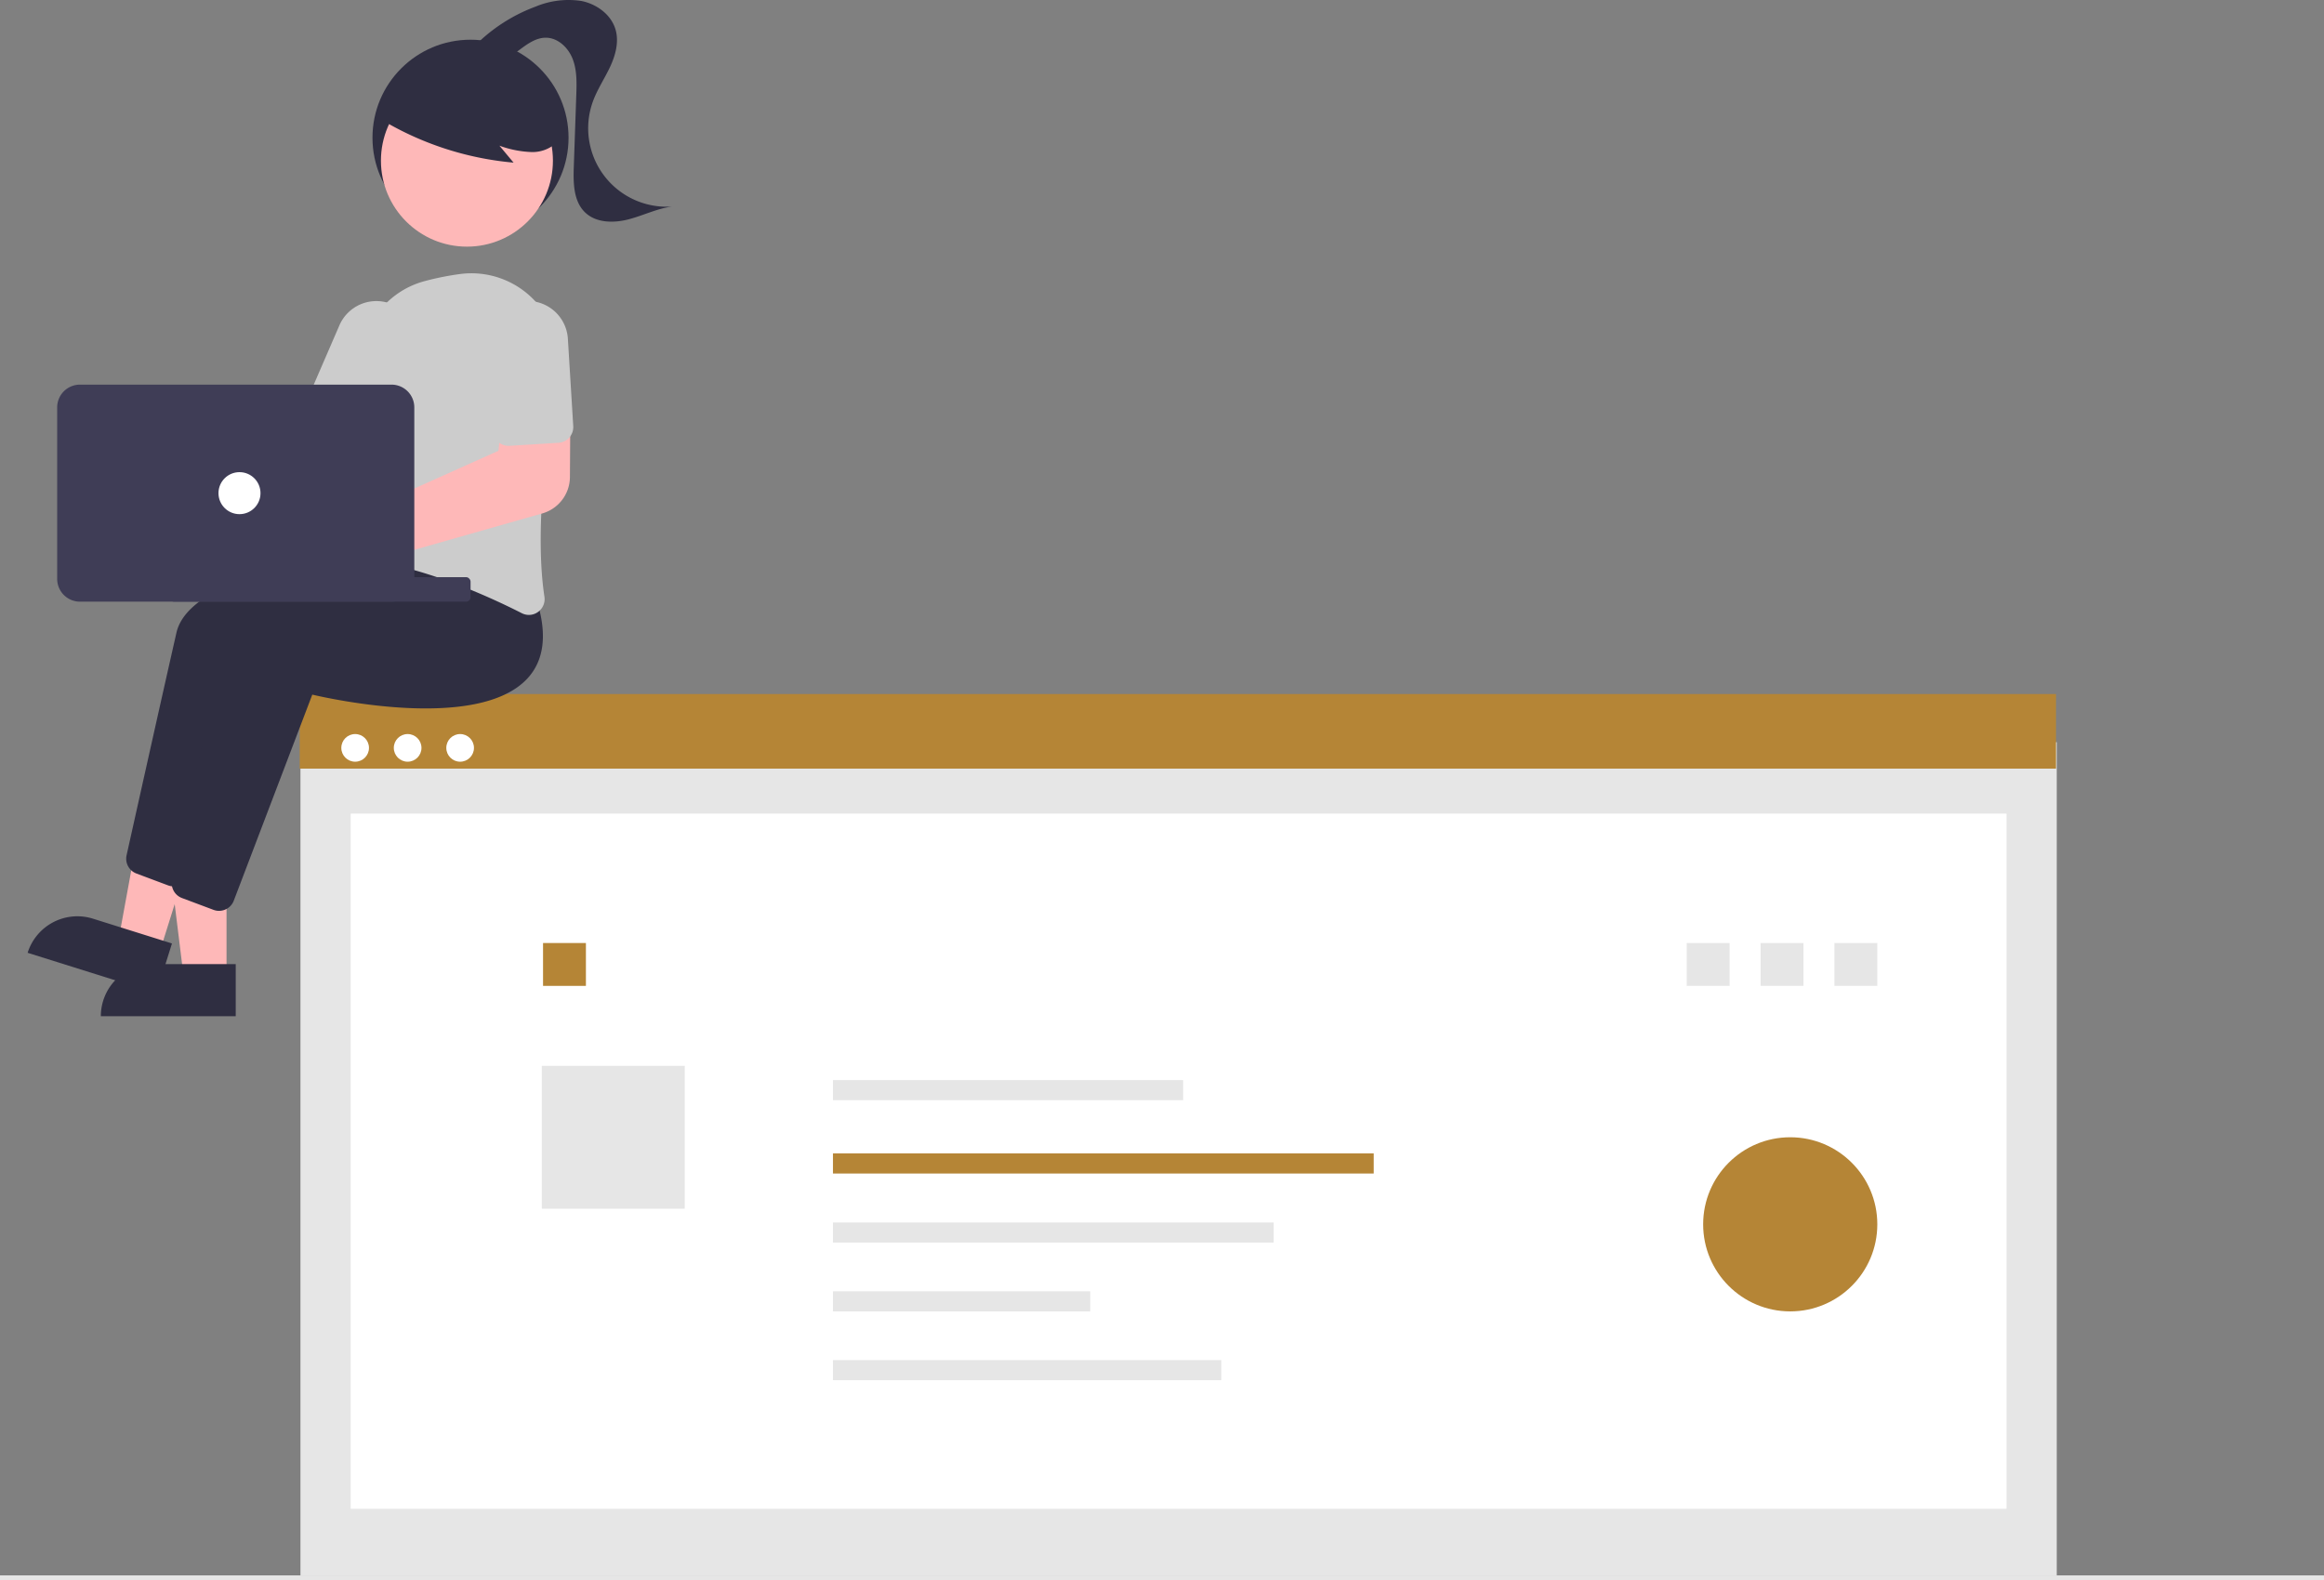 <svg xmlns="http://www.w3.org/2000/svg" data-name="Layer 1" width="931" height="633.235" viewBox="0 0 931 633.235" xmlns:xlink="http://www.w3.org/1999/xlink"><rect x="0" y="0" width="931" height="633.235" fill="#808080" stroke="none"/><g id="a2bfc056-849c-4ec6-91e1-f91319e9ec32" data-name="Group 41"><rect id="a3c1d3c4-4e90-4475-ab67-d6aa194b0cda" data-name="Rectangle 62" x="120.363" y="297.375" width="703.576" height="333.859" fill="#e6e6e6"/><rect id="e222743c-d215-4483-8b06-896263acb449" data-name="Rectangle 75" x="140.482" y="326.004" width="663.339" height="278.549" fill="#fff"/><rect id="a5e02001-7de0-497e-bd39-9bc4e3f553c3" data-name="Rectangle 76" x="675.712" y="377.851" width="17.177" height="17.177" fill="#e6e6e6"/><rect id="a818f6b2-9049-4be6-858a-9eef7b067dda" data-name="Rectangle 77" x="217.543" y="377.851" width="17.177" height="17.177" fill="#b58536"/><rect id="e2dc3e68-3640-4751-a187-2d32846d30c0" data-name="Rectangle 78" x="217.046" y="427.053" width="57.258" height="57.258" fill="#e6e6e6"/><rect id="a0ba3db0-8b31-4423-a256-2a0dc53933ae" data-name="Rectangle 80" x="120.063" y="278.086" width="703.576" height="29.89" fill="#b58536"/><circle id="bb2c25e8-a4f5-477f-938a-ba2f4a6c137d" data-name="Ellipse 90" cx="142.275" cy="299.662" r="5.54" fill="#fff"/><circle id="eb283697-d5f2-44f6-a11b-2e5adde2f565" data-name="Ellipse 91" cx="163.303" cy="299.662" r="5.54" fill="#fff"/><circle id="e7e312b6-8acc-452e-9cd4-4f6349f5007f" data-name="Ellipse 92" cx="184.332" cy="299.662" r="5.54" fill="#fff"/><rect id="a0963db8-a572-4a40-8f57-be0fd9c2d8c3" data-name="Rectangle 60" y="631.235" width="931" height="2" fill="#e6e6e6"/><rect id="b36c2a8e-a9be-4d37-810e-923692d19cdb" data-name="Rectangle 81" x="333.688" y="432.78" width="140.281" height="8.053" fill="#e6e6e6"/><rect id="aa1d26da-49a8-41de-8cb5-b8f8184fe0ae" data-name="Rectangle 82" x="333.688" y="462.154" width="216.625" height="8.053" fill="#b58536"/><rect id="ac31809e-ecba-4f59-90db-296bd3050334" data-name="Rectangle 83" x="333.688" y="489.827" width="176.544" height="8.053" fill="#e6e6e6"/><rect id="b84288f0-dbbf-4761-bd75-4b898461b36c" data-name="Rectangle 84" x="333.688" y="517.398" width="103.064" height="8.053" fill="#e6e6e6"/><rect id="bd93c4e7-cb78-4a87-ab16-23d001bc2737" data-name="Rectangle 85" x="333.688" y="544.967" width="155.55" height="8.053" fill="#e6e6e6"/><rect id="bba4eb33-6fa2-4df7-a8d1-83644e8e5d67" data-name="Rectangle 88" x="705.296" y="377.851" width="17.177" height="17.177" fill="#e6e6e6"/><rect id="f2a4bb2b-ea4d-4e49-9a1a-d309a808d159" data-name="Rectangle 90" x="734.879" y="377.851" width="17.177" height="17.177" fill="#e6e6e6"/><circle id="b03b494e-dda4-489e-89cd-b5d563742355" data-name="Ellipse 88" cx="717.171" cy="490.566" r="34.884" fill="#b58536" opacity="0.997" style="isolation:isolate"/><circle id="e6d27be5-fed8-4aaf-9e55-a91224dd363a" data-name="Ellipse 97" cx="188.489" cy="55.184" r="39.273" fill="#2f2e41"/><path id="fe6a134f-9064-47d4-b31c-90708736d4a8-375" data-name="Path 630" d="M225.253,524.592h-17.2l-8.181-66.326h25.379Z" transform="translate(-134.5 -133.382)" fill="#feb8b8"/><path id="fa849e20-ba67-4278-81ee-d1167b7aa6dc-376" data-name="Path 631" d="M195.775,519.678h33.163v20.881H174.894a20.881,20.881,0,0,1,20.881-20.881Z" transform="translate(-134.5 -133.382)" fill="#2f2e41"/><path id="a88ec020-2ed6-4a48-814f-7c14aebc27ac-377" data-name="Path 632" d="M198.41,514.995l-16.406-5.149,12.052-65.735,24.214,7.6Z" transform="translate(-134.5 -133.382)" fill="#feb8b8"/><path id="b4b30a85-97bd-4362-a855-e6f58c99cba3-378" data-name="Path 633" d="M171.746,501.482l31.642,9.93-6.252,19.923-51.564-16.182A20.881,20.881,0,0,1,171.747,501.483h0Z" transform="translate(-134.5 -133.382)" fill="#2f2e41"/><path id="f42c0410-8a39-47c2-9be6-23f0eea84aff-379" data-name="Path 634" d="M204.005,488.528a6.258,6.258,0,0,1-2.2-.4l-12.655-4.743a6.334,6.334,0,0,1-3.947-7.271c3.185-14.321,14.04-63.077,19.984-89.228,7.049-31.019,109.885-36.783,114.259-37.013l.36-.019,11.568,14.531c4.18,13.436,2.855,23.916-3.938,31.15-19.823,21.105-79.006,8.009-86.063,6.352l-31.455,82.577a6.33,6.33,0,0,1-5.91,4.064Z" transform="translate(-134.5 -133.382)" fill="#2f2e41"/><path id="bb9232ec-2887-4985-b220-30c2c46adf62-380" data-name="Path 635" d="M222.239,498.346a6.255,6.255,0,0,1-2.2-.4l-12.651-4.744a6.333,6.333,0,0,1-3.947-7.271c3.185-14.321,14.04-63.077,19.984-89.228,7.049-31.019,109.885-36.783,114.259-37.013l.36-.019,11.564,14.535c4.18,13.436,2.855,23.916-3.938,31.15-19.822,21.1-79.006,8.009-86.063,6.351l-31.459,82.574a6.33,6.33,0,0,1-5.91,4.064Z" transform="translate(-134.5 -133.382)" fill="#2f2e41"/><path id="bf752b52-878a-4c47-8a02-c5dd3ca125d0-381" data-name="Path 636" d="M185.638,296.338a14.799,14.799,0,0,1,1.241,1.966l69.178,7.288,9.96-13.654,22.569,12.335-19.559,33.132-84.841-21.632a14.722,14.722,0,1,1,1.454-19.436Z" transform="translate(-134.5 -133.382)" fill="#feb8b8"/><path id="ae95fee3-8471-4436-bacf-47da3ee4edce-382" data-name="Path 637" d="M346.397,379.771a6.314,6.314,0,0,1-2.875-.7c-13.833-7.034-40.769-19.215-65.747-21.764a6.161,6.161,0,0,1-4.342-2.454,6.338,6.338,0,0,1-1.169-4.924c2.254-12.477,7.424-44.249,6.758-69.712a34.5,34.5,0,0,1,26.063-34.319h0a112.014,112.014,0,0,1,13.9-2.741,34.779,34.779,0,0,1,38.655,40.342c-4.454,26.388-8.945,63.244-5.042,88.972a6.322,6.322,0,0,1-2.551,6.1A6.213,6.213,0,0,1,346.397,379.771Z" transform="translate(-134.5 -133.382)" fill="#ccc"/><path id="f8a5325a-7268-4362-a255-60631c9bfca5-383" data-name="Path 638" d="M280.303,312.652a6.314,6.314,0,0,1-2.506-.523l-18.021-7.8a6.319,6.319,0,0,1-3.285-8.3l13.93-32.179a16.13,16.13,0,1,1,29.697,12.602q-.045.106-.092.212l-13.93,32.18A6.328,6.328,0,0,1,280.303,312.652Z" transform="translate(-134.5 -133.382)" fill="#ccc"/><circle id="e89a297e-1488-4b62-b167-7800139de88b" data-name="Ellipse 98" cx="187.054" cy="64.377" r="34.45" fill="#feb8b8"/><path id="bfc7d311-3606-4cd9-8309-fa0ce7944c94-384" data-name="Path 639" d="M286.484,180.831a124.255,124.255,0,0,0,53.757,17.713l-5.667-6.789a41.638,41.638,0,0,0,12.863,2.554,14.087,14.087,0,0,0,11.483-5.375,13.1,13.1,0,0,0,.877-12.1,24.816,24.816,0,0,0-7.807-9.763,46.482,46.482,0,0,0-43.263-7.732,27.779,27.779,0,0,0-12.922,8.289c-3.266,4.029-9.553,7.619-7.881,12.528Z" transform="translate(-134.5 -133.382)" fill="#2f2e41"/><path id="ec73fef4-50dc-4543-9636-3b24ac170308-385" data-name="Path 640" d="M324.634,151.81a66.918,66.918,0,0,1,24.345-15.747,34.253,34.253,0,0,1,18.443-2.289c6.153,1.238,11.971,5.494,13.688,11.531,1.4,4.936-.046,10.251-2.224,14.9s-5.086,8.956-6.848,13.776a31.441,31.441,0,0,0,31.638,42.163c-6.045.811-11.617,3.652-17.526,5.163s-12.883,1.41-17.274-2.824c-4.646-4.479-4.739-11.761-4.514-18.21l1-28.762c.17-4.889.316-9.935-1.448-14.5s-5.954-8.56-10.846-8.518c-3.708.031-6.989,2.278-9.963,4.493s-6.121,4.578-9.814,4.908-7.91-2.4-7.634-6.1" transform="translate(-134.5 -133.382)" fill="#2f2e41"/><path id="ba6ab2e4-b23b-4027-ba52-bbc91f9115f8-386" data-name="Path 641" d="M263.635,370.921a15.435,15.435,0,1,1,5.95-29.685h0a14.841,14.841,0,0,1,1.839.932l62.755-28.171,1.763-17.02,27.051-.724-.179,28.335a15.26,15.26,0,0,1-11.027,14.509l-73.385,20.885a14.455,14.455,0,0,1-.5,1.429,15.492,15.492,0,0,1-14.26,9.509Z" transform="translate(-134.5 -133.382)" fill="#feb8b8"/><path id="b13d6e0f-103e-49e8-b98c-f9f1d84e31ae-387" data-name="Path 642" d="M360.702,310.136a6.305,6.305,0,0,1-2.471.668l-19.6,1.205a6.319,6.319,0,0,1-6.687-5.912l-2.151-35a16.13,16.13,0,0,1,32.2-1.981l2.152,35a6.327,6.327,0,0,1-3.441,6.02Z" transform="translate(-134.5 -133.382)" fill="#ccc"/><rect id="ef169b54-99b1-4807-9c68-842c3cbd65db" data-name="Rectangle 91" x="67.888" y="231.258" width="120.625" height="9.818" rx="1.778" fill="#3f3d56"/><path id="ba69314c-00f4-451f-ada7-fcdfd2edc53a-388" data-name="Path 643" d="M157.405,365.343v-68.729a9.128,9.128,0,0,1,9.117-9.117H291.355a9.127,9.127,0,0,1,9.117,9.117v68.729a9.127,9.127,0,0,1-9.117,9.117H166.522A9.128,9.128,0,0,1,157.405,365.343Z" transform="translate(-134.5 -133.382)" fill="#3f3d56"/><circle id="bf28e027-707c-49c1-b6c0-ef0059b61f2f" data-name="Ellipse 99" cx="95.94" cy="197.599" r="8.416" fill="#fff"/></g></svg>